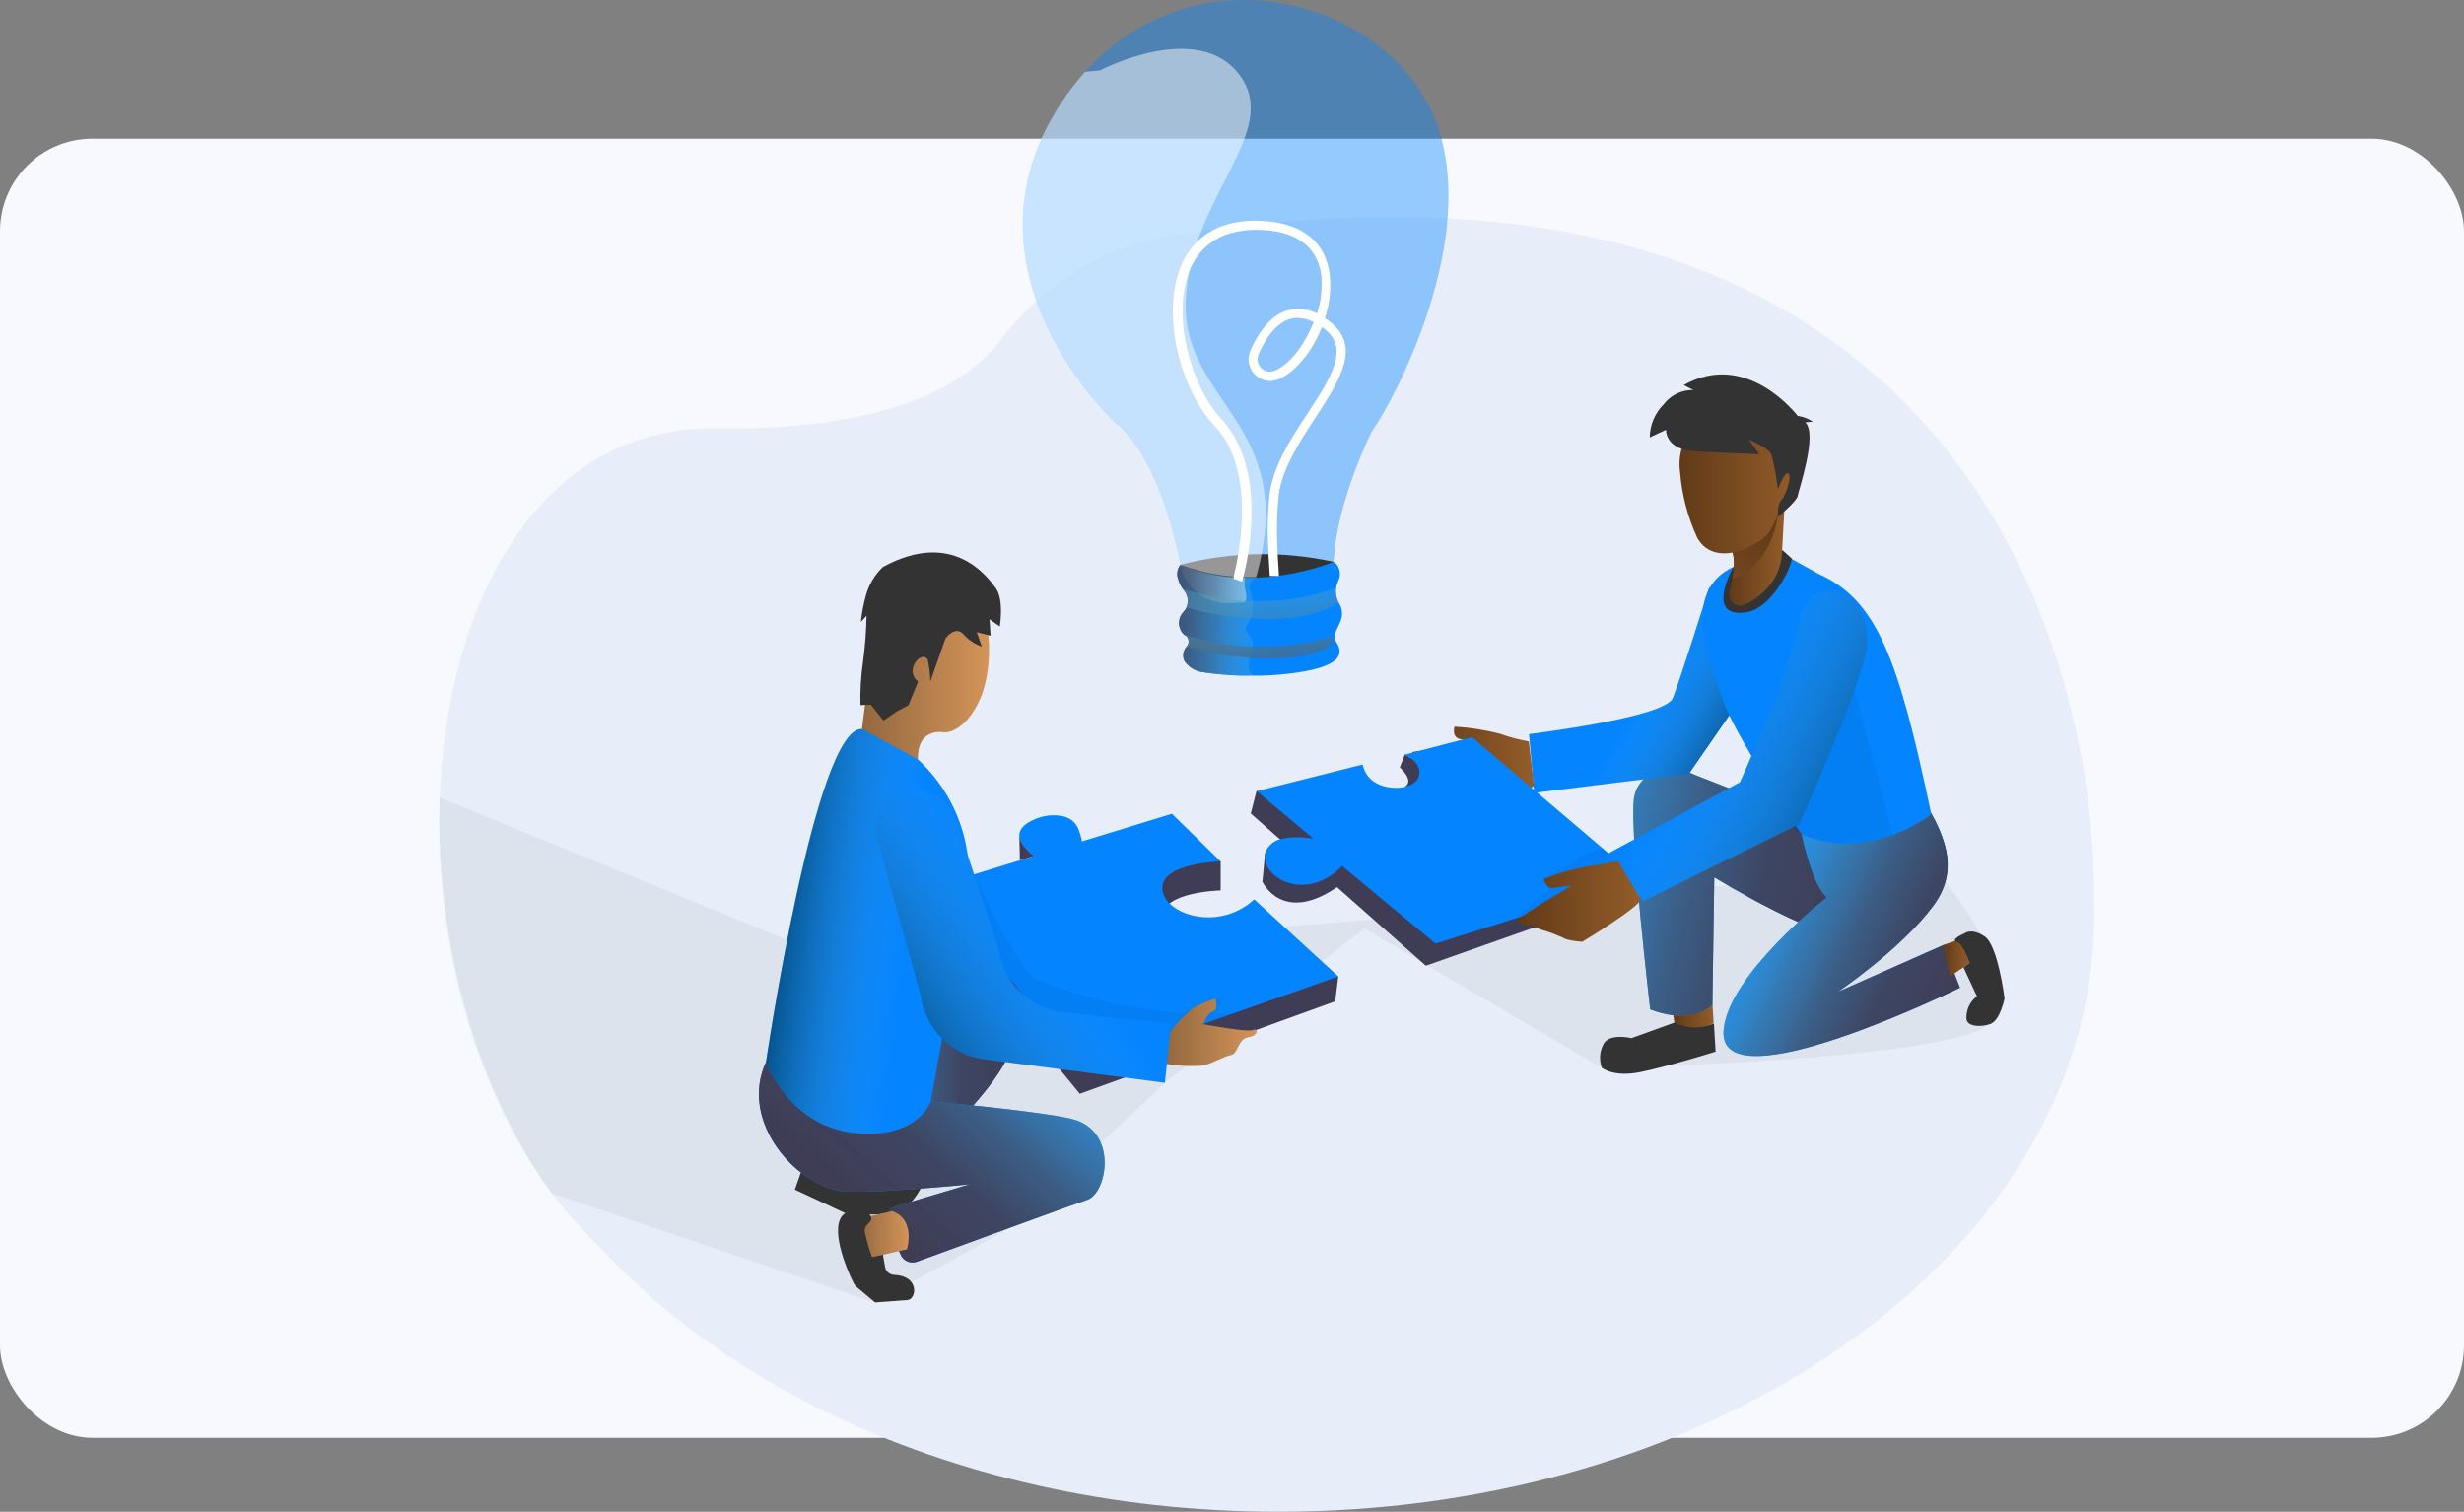 <svg xmlns="http://www.w3.org/2000/svg" width="533" height="327" viewBox="0 0 533 327" fill="none"><rect x="0" y="0" width="533" height="327" fill="#808080" stroke="none"/><rect y="30" width="533" height="281" rx="20" fill="#F7F9FE"></rect><g clip-path="url(#clip0_125_904)"><path d="M453.005 198.139C453.005 205.159 452.23 212.158 450.694 219.009C437.037 280.257 364.237 327 276.5 327C240.304 327 206.654 319.042 178.652 305.4C159.33 295.986 142.692 283.865 129.764 269.772C124.267 264.553 119.43 258.681 115.36 252.285C78.236 194.646 92.156 91.795 154.966 92.652C162.458 92.801 169.952 92.418 177.39 91.504C195.038 89.225 205.742 83.886 212.225 78.098C213.818 76.683 215.268 75.115 216.557 73.418C225.579 61.42 238.882 53.367 253.692 50.939C384.701 29.943 432.409 95.288 447.198 150.346C451.215 165.192 453.153 180.524 452.956 195.903C452.994 196.645 453.005 197.392 453.005 198.139Z" fill="#E8EEF9"></path><path opacity="0.05" d="M189.296 281.745L119.395 258.129C119.395 258.129 93.671 226.203 95.104 172.513L199.128 215.115C199.128 215.115 244.36 202.11 271.307 200.808C298.255 199.506 417.72 186.957 417.72 186.957C417.72 186.957 440.775 213.401 430.521 221.491C420.267 229.581 346.462 230.943 346.462 230.943L295.137 200.846L251.968 234.216L219.076 265.269L189.296 281.745Z" fill="#000405"></path><path d="M303.892 163.192L302.794 165.982C302.794 165.982 306.088 168.899 303.892 170.151C303.892 170.151 315.321 169.442 303.892 163.192Z" fill="#3F3D56"></path><path d="M173.267 253.543L171.939 257.311L182.846 262.413C182.846 262.413 192.969 263.687 196.081 261.018C197.969 259.353 199.349 257.188 200.061 254.773L173.267 253.543Z" fill="#333333"></path><path d="M201.829 218.196C201.829 218.196 214.663 217.971 218.417 222.633C222.172 227.296 208.679 241.103 208.679 241.103L177.56 243.3L201.829 218.196Z" fill="#0484FF"></path><path d="M201.829 218.196C201.829 218.196 214.663 217.971 218.417 222.633C222.172 227.296 208.679 241.103 208.679 241.103L177.56 243.3L201.829 218.196Z" fill="url(#paint0_linear_125_904)"></path><path d="M201.367 238.215C201.367 238.215 228.331 240.648 233.019 242.378C241.879 245.711 239.244 258.167 235.242 259.497C231.899 260.622 206.473 269.932 198.343 272.914C197.669 273.157 196.927 273.133 196.271 272.846C195.614 272.559 195.092 272.031 194.813 271.37L191.997 264.72C191.842 264.356 191.766 263.963 191.774 263.568C191.781 263.172 191.872 262.783 192.041 262.425C192.209 262.067 192.451 261.749 192.751 261.491C193.051 261.234 193.402 261.042 193.781 260.93L209.777 256.168C209.777 256.168 186.03 258.563 181.232 257.497C170.611 255.169 160.137 241.57 165.714 229.696C171.291 217.822 201.367 238.215 201.367 238.215Z" fill="#0484FF"></path><path d="M201.367 238.215C201.367 238.215 228.331 240.648 233.019 242.378C241.879 245.711 239.244 258.167 235.242 259.497C231.899 260.622 206.473 269.932 198.343 272.914C197.669 273.157 196.927 273.133 196.271 272.846C195.614 272.559 195.092 272.031 194.813 271.37L191.997 264.72C191.842 264.356 191.766 263.963 191.774 263.568C191.781 263.172 191.872 262.783 192.041 262.425C192.209 262.067 192.451 261.749 192.751 261.491C193.051 261.234 193.402 261.042 193.781 260.93L209.777 256.168C209.777 256.168 186.03 258.563 181.232 257.497C170.611 255.169 160.137 241.57 165.714 229.696C171.291 217.822 201.367 238.215 201.367 238.215Z" fill="url(#paint1_linear_125_904)"></path><path d="M271.807 171.085L270.561 175.962L276.951 181.624C276.951 181.624 275.123 181.624 273.657 184.48L273.075 190.724C273.075 190.724 277.368 200.017 289.214 191.894L308.427 208.887L351.041 193.871L351.952 188.061L271.807 171.085Z" fill="#3F3D56"></path><path d="M387.336 175.747L366.136 167.416C364.828 166.683 363.362 166.277 361.864 166.233C360.365 166.189 358.878 166.508 357.529 167.163C356.334 167.728 355.317 168.609 354.586 169.71C353.856 170.812 353.44 172.092 353.385 173.413C352.654 181.432 356.969 218.339 356.969 218.339C358.56 218.955 360.218 219.381 361.909 219.607C363.393 219.904 364.923 219.871 366.392 219.511C367.861 219.151 369.234 218.474 370.413 217.526L370.824 189.763C370.824 189.763 394.719 204.531 403.244 203.301C412.785 201.928 428.133 194.096 417.764 175.934C407.394 157.772 387.336 175.747 387.336 175.747Z" fill="#0484FF"></path><path d="M387.336 175.747L366.136 167.416C364.828 166.683 363.362 166.277 361.864 166.233C360.365 166.189 358.878 166.508 357.529 167.163C356.334 167.728 355.317 168.609 354.586 169.71C353.856 170.812 353.44 172.092 353.385 173.413C352.654 181.432 356.969 218.339 356.969 218.339C358.56 218.955 360.218 219.381 361.91 219.607C363.393 219.904 364.923 219.871 366.392 219.511C367.861 219.151 369.234 218.474 370.413 217.526L370.824 189.763C370.824 189.763 394.719 204.531 403.244 203.301C412.785 201.928 428.133 194.096 417.764 175.934C407.394 157.772 387.336 175.747 387.336 175.747Z" fill="url(#paint2_linear_125_904)"></path><path d="M369.77 126.912C369.77 126.912 363.545 146.738 361.866 150.989C360.186 155.24 330.752 158.777 330.752 158.777L331.85 171.502L365.368 167.339L375.446 152.757L369.77 126.912Z" fill="#0484FF"></path><path opacity="0.61" d="M369.77 126.912C369.77 126.912 363.545 146.738 361.866 150.989C360.186 155.24 330.752 158.777 330.752 158.777L331.85 171.502L365.368 167.339L375.446 152.757L369.77 126.912Z" fill="url(#paint3_linear_125_904)"></path><path d="M386.535 120.332L393.358 124.122C406.033 129.784 410.655 142.388 417.747 176.022C417.747 176.022 411.753 189.434 389.686 180.416C389.686 180.416 374.711 158.524 372.24 150.319C369.77 142.114 363.551 127.994 374.985 122.595C386.419 117.196 386.535 120.332 386.535 120.332Z" fill="#0484FF"></path><path opacity="0.05" d="M401.164 149.209L409.475 180.586C409.475 180.586 400.994 185.759 389.658 180.399C378.323 175.039 382.335 169.706 378.68 163.192L389.784 157.151L401.164 149.209Z" fill="#000405"></path><path d="M385.574 118.975C385.135 119.926 384.507 120.778 383.729 121.479C382.952 122.181 382.04 122.717 381.049 123.056C380.058 123.395 379.009 123.529 377.965 123.451C376.921 123.372 375.903 123.083 374.974 122.6C374.974 122.6 368.563 133.788 377.719 132.453C382.571 131.745 386.82 124.517 387.633 120.854L385.574 118.975Z" fill="#333333"></path><path d="M385.986 110.001C385.986 110.128 385.695 115.647 385.47 119.624C385.305 122.7 383.986 125.601 381.775 127.746C380.494 129.078 378.955 130.134 377.252 130.849C376.841 131.002 376.396 131.039 375.966 130.954C375.536 130.87 375.138 130.668 374.815 130.372C374.491 130.073 374.255 129.692 374.133 129.268C374.011 128.845 374.008 128.397 374.123 127.972C374.343 127.142 374.562 126.187 374.738 125.187C375.1 123.111 375.287 120.865 374.7 119.278C374.683 119.218 374.663 119.159 374.639 119.102C374.31 118.283 374.639 117.388 375.413 116.488C376.478 115.224 378.345 113.945 380.211 112.863C382.081 111.801 384.009 110.846 385.986 110.001Z" fill="url(#paint4_linear_125_904)"></path><path d="M375.962 124.764C375.581 124.956 375.177 125.098 374.76 125.187C375.122 123.111 375.309 120.865 374.722 119.278L375.435 116.488L375.984 114.412L380.255 112.863L384.575 111.297C383.499 118.975 379.399 123.155 375.962 124.764Z" fill="url(#paint5_linear_125_904)"></path><path d="M374.87 88.132C373.181 88.23 371.531 88.676 370.023 89.442C368.515 90.209 367.182 91.279 366.107 92.585C365.032 93.891 364.238 95.406 363.775 97.033C363.313 98.661 363.192 100.367 363.419 102.043C363.804 107.028 365.083 111.902 367.196 116.433C371.197 123.265 381.298 117.641 382.895 114.829C384.493 112.017 390.531 99.292 388 95.672C386.343 93.212 381.424 87.874 374.87 88.132Z" fill="url(#paint6_linear_125_904)"></path><path d="M364.21 83.299L366.285 84.364C365.046 84.335 363.819 84.602 362.704 85.141C361.589 85.681 360.619 86.478 359.873 87.467C357.976 89.363 356.897 91.925 356.865 94.607L360.394 92.959C360.394 92.959 360.125 97.309 366.801 97.644C373.476 97.979 380.551 98.248 380.551 98.248L378.301 95.107C378.301 95.107 382.445 96.754 383.175 98.314C383.83 100.776 384.3 103.284 384.581 105.816C384.581 105.816 386.227 101.522 386.925 102.461C387.622 103.4 386.2 107.294 385.327 108.145C384.454 108.996 384.603 111.561 384.52 111.77C384.438 111.978 388.67 108.475 388.857 107.272C389.043 106.069 393.248 93.882 390.504 91.345L392.15 91.224C391.164 90.553 390.038 90.117 388.857 89.95C388.857 89.95 377.938 75.511 364.21 83.299Z" fill="#333333"></path><path d="M330.713 160.37C328.601 159.999 326.524 159.448 324.505 158.722C321.27 157.882 317.961 157.366 314.624 157.179C314.624 157.179 313.982 159.375 315.722 159.826C317.462 160.276 319.455 161.012 319.455 161.012L312.198 161.743L305.479 162.66C305.479 162.66 306.121 164.857 307.927 164.857C308.451 165.802 309.154 166.635 309.997 167.312C311.274 168.468 312.46 169.722 313.543 171.063C314.454 171.783 315.426 172.424 316.447 172.979C316.82 172.979 330.966 171.332 331.817 169.981L330.713 160.37Z" fill="url(#paint7_linear_125_904)"></path><path d="M389.724 180.416C389.724 180.416 391.92 191.35 395.175 194.102C395.175 194.102 373.832 210.765 372.839 222.82C371.45 239.483 423.967 213.643 423.967 213.643L420.333 204.438L397.563 214.538C397.563 214.538 411.418 205.169 418.302 195.794C423.714 188.357 420.772 181.514 417.753 176.198C417.72 176.022 404.65 186.83 389.724 180.416Z" fill="#0484FF"></path><path d="M389.724 180.416C389.724 180.416 391.92 191.35 395.175 194.102C395.175 194.102 373.832 210.765 372.839 222.82C371.45 239.483 423.967 213.643 423.967 213.643L420.333 204.438L397.563 214.538C397.563 214.538 411.418 205.169 418.302 195.794C423.714 188.357 420.772 181.514 417.753 176.198C417.72 176.022 404.65 186.83 389.724 180.416Z" fill="url(#paint8_linear_125_904)"></path><path d="M420.272 204.433L424.214 203.076L426.163 208.244L421.809 211.221L420.272 204.433Z" fill="url(#paint9_linear_125_904)"></path><path d="M362.321 221.881L361.948 219.591C363.432 219.831 364.95 219.77 366.41 219.413C367.871 219.055 369.245 218.408 370.451 217.509L370.681 221.261C369.442 222.034 368.034 222.494 366.578 222.602C365.121 222.711 363.661 222.463 362.321 221.881Z" fill="url(#paint10_linear_125_904)"></path><path d="M362.239 221.178L352.907 224.55C352.907 224.55 347.719 223.282 346.682 226.198C346.002 227.694 345.935 229.398 346.495 230.943C346.495 230.943 348.944 233.14 355.042 231.86C361.141 230.581 371.115 227.467 371.115 227.467L370.742 221.365C369.402 221.976 367.941 222.277 366.469 222.244C364.997 222.212 363.551 221.848 362.239 221.178ZM424.96 201.89C424.96 201.89 422.616 202.851 422.885 203.472C423.154 204.092 423.983 202.725 426.08 208.266L424.735 209.249L427.634 215.494C426.865 216.073 426.256 216.836 425.861 217.714C425.467 218.591 425.301 219.554 425.377 220.514C425.668 222.035 428.364 222.244 430.521 221.497C432.678 220.75 433.612 215.955 433.612 215.955C433.612 215.955 432.201 204.46 429.297 202.543C426.393 200.627 424.96 201.89 424.96 201.89Z" fill="#333333"></path><path d="M354.587 190.208L310.529 204.098L290.328 187.314C282.176 195.64 272.389 189.395 273.734 184.518C275.079 179.641 284.109 181.415 284.109 181.415L271.867 171.128L294.769 165.362C294.912 166.169 295.867 170.085 301.428 170.398C307.647 170.755 309.058 165.691 303.892 163.214L318.412 159.447L354.587 190.208Z" fill="#0484FF"></path><path opacity="0.05" d="M342.817 184.754C342.517 184.836 342.232 184.97 341.978 185.15C341.743 185.376 341.533 185.626 341.352 185.897C340.539 186.907 339.216 187.308 338.014 187.786C336.656 188.323 335.366 189.02 334.172 189.862C333.992 189.964 333.851 190.122 333.771 190.312C333.59 190.9 334.501 191.191 334.808 191.724C334.899 191.924 334.93 192.147 334.897 192.364C334.863 192.581 334.768 192.784 334.622 192.949C334.326 193.272 333.974 193.54 333.584 193.739C331.493 195.016 329.667 196.683 328.205 198.649C334.846 195.193 341.769 192.308 348.9 190.027C349.455 189.889 349.977 189.639 350.431 189.291C350.657 189.114 350.823 188.873 350.906 188.598C350.99 188.324 350.987 188.031 350.898 187.759C350.777 187.489 351.2 187.418 350.98 187.209C349.91 186.254 348.109 184.656 346.676 183.486C346.698 183.497 343.943 184.381 342.817 184.754Z" fill="#000405"></path><path d="M401.356 130.059C400.574 129.137 399.559 128.442 398.417 128.045C397.276 127.648 396.049 127.565 394.864 127.803C393.679 128.041 392.579 128.593 391.679 129.4C390.779 130.207 390.112 131.24 389.746 132.393C389.351 133.661 388.934 135.183 388.522 137.056C386.326 147.177 376.385 169.19 376.385 169.19L347.516 184.793L355.416 194.915L389.203 178.252C389.203 178.252 404.178 145.156 403.909 138.846C404.007 135.721 403.114 132.644 401.356 130.059Z" fill="#0484FF"></path><path opacity="0.61" d="M401.356 130.059C400.574 129.137 399.559 128.442 398.417 128.045C397.276 127.648 396.049 127.565 394.864 127.803C393.679 128.041 392.579 128.593 391.679 129.4C390.779 130.207 390.112 131.24 389.746 132.393C389.351 133.661 388.934 135.183 388.522 137.056C386.326 147.177 376.385 169.19 376.385 169.19L347.516 184.793L355.416 194.915L389.203 178.252C389.203 178.252 404.178 145.156 403.909 138.846C404.007 135.721 403.114 132.644 401.356 130.059Z" fill="url(#paint11_linear_125_904)"></path><path d="M349.981 186.21C347.895 186.771 345.765 187.153 343.613 187.352C340.323 187.949 337.1 188.869 333.991 190.098C333.991 190.098 334.32 192.35 336.066 192.037C337.811 191.724 339.941 191.581 339.941 191.581L333.722 195.31L327.996 198.974C327.996 198.974 329.489 200.704 331.125 199.929C332.002 200.569 332.996 201.03 334.051 201.286C335.687 201.795 337.282 202.428 338.821 203.18C339.951 203.453 341.103 203.627 342.263 203.702C342.598 203.554 354.856 196.057 354.938 194.497L349.981 186.21Z" fill="url(#paint12_linear_125_904)"></path><path d="M253.511 182.19L264.051 186.353V192.603C264.051 192.603 251.425 192.872 251.425 198.347C251.425 203.823 263.331 208.118 271.313 200.808L289.483 211.243L288.824 216.592L233.579 236.589L201.927 197.952V191.707L253.511 182.19Z" fill="#3F3D56"></path><path d="M253.511 176.022L264.051 186.331C264.051 186.331 251.425 186.605 251.425 192.081C251.425 197.557 263.331 201.851 271.313 194.536L289.483 211.199L234.161 230.718L201.927 191.812L223.643 185.166C223.643 185.166 216.738 180.52 223.374 177.417C224.601 176.815 225.931 176.455 227.294 176.357C232.503 176.148 233.332 178.834 234.018 181.772V182.003L253.511 176.022Z" fill="#0484FF"></path><path opacity="0.05" d="M210.705 189.126C210.705 189.126 219.488 208.228 223.665 211.397C225.993 213.165 242.082 218.416 255.745 219.157C257.024 219.228 261.02 215.521 262.909 216.01C265.653 216.729 262.409 219.195 263.046 219.228C271.28 219.618 275.842 216.01 275.842 216.01L232.476 231.673L203.42 189.988L210.705 189.126Z" fill="#000405"></path><path d="M253.017 223.32C254.488 221.394 256.171 219.641 258.034 218.092C259.558 217.181 261.198 216.481 262.909 216.01C262.909 216.01 263.677 218.344 262.36 218.784C261.042 219.223 260.285 221.53 260.285 221.53C260.285 221.53 269.869 223.364 271.028 222.798C272.186 222.233 272.296 224.028 270.034 224.363C267.772 224.699 267.838 227.944 266.301 228.208C264.764 228.472 262.486 229.938 260.224 230.482C257.603 230.708 254.964 230.586 252.375 230.119L253.017 223.32Z" fill="url(#paint13_linear_125_904)"></path><path d="M209.042 195.601C210.284 188.838 209.459 181.858 206.672 175.572C203.886 169.286 199.269 163.988 193.424 160.369C191.343 158.943 188.958 158.023 186.458 157.684C176.418 157.102 165.714 229.685 165.714 229.685C165.714 229.685 170.55 243.745 185.19 245.096C198.716 246.348 201.351 238.204 201.351 238.204L209.042 195.601Z" fill="#0484FF"></path><path opacity="0.61" d="M209.042 195.601C210.284 188.838 209.459 181.858 206.672 175.572C203.886 169.286 199.269 163.988 193.424 160.369C191.343 158.943 188.958 158.023 186.458 157.684C176.418 157.102 165.714 229.685 165.714 229.685C165.714 229.685 170.55 243.745 185.19 245.096C198.716 246.348 201.351 238.204 201.351 238.204L209.042 195.601Z" fill="url(#paint14_linear_125_904)"></path><path d="M186.458 157.673C186.458 157.673 187.929 146.722 188.533 139.598C189.137 132.475 191.476 122.935 203.426 124.182C215.376 125.429 215.371 143.514 212.05 151.093C208.729 158.672 204.315 158.425 204.315 158.425C204.315 158.425 198.365 157.113 198.568 164.28L186.458 157.673Z" fill="url(#paint15_linear_125_904)"></path><path d="M190.976 122.644C189.235 124.314 187.974 126.422 187.326 128.746C186.788 130.631 186.42 132.561 186.228 134.513L187.452 133.184C187.383 136.527 187.126 139.864 186.683 143.179C186.231 146.27 186.048 149.394 186.134 152.516L188.358 152.411L191.102 155.849L194.193 153.762L196.515 152.538L198.59 147.43C198.084 147.059 197.714 146.534 197.535 145.933C197.355 145.332 197.377 144.689 197.596 144.102C198.365 142.02 200.248 141.537 200.687 142.767C201.023 144.3 201.207 145.862 201.236 147.43L204.529 138.093C204.529 138.093 206.604 135.194 208.41 137.198C209.492 138.406 210.861 139.322 212.39 139.862L211.292 136.737L214.278 137.506L214.048 133.947L216.271 135.507C216.271 135.507 217.265 129.74 215.376 127.175C213.488 124.61 206.039 114.417 190.976 122.644Z" fill="#333333"></path><path d="M253.324 221.469L228.875 218.822C225.57 218.187 222.548 216.531 220.233 214.088C217.918 211.645 216.427 208.537 215.969 205.202L206.928 177.604C206.382 175.872 205.361 174.328 203.983 173.146C202.604 171.965 200.922 171.194 199.128 170.92C197.712 170.708 196.266 170.859 194.925 171.359C193.583 171.858 192.391 172.69 191.458 173.777C190.526 174.863 189.884 176.169 189.593 177.571C189.303 178.973 189.372 180.426 189.796 181.794L199.128 215.115C199.568 218.773 201.25 222.169 203.893 224.735C206.536 227.302 209.979 228.882 213.647 229.213L251.979 234.216L253.324 221.469Z" fill="#0484FF"></path><path opacity="0.61" d="M253.324 221.469L228.875 218.822C225.57 218.187 222.548 216.531 220.233 214.088C217.918 211.645 216.427 208.537 215.969 205.202L206.928 177.604C206.382 175.872 205.361 174.328 203.983 173.146C202.604 171.965 200.922 171.194 199.128 170.92C197.712 170.708 196.266 170.859 194.925 171.359C193.583 171.858 192.391 172.69 191.458 173.777C190.526 174.863 189.884 176.169 189.593 177.571C189.303 178.973 189.372 180.426 189.796 181.794L199.128 215.115C199.568 218.773 201.25 222.169 203.893 224.735C206.536 227.302 209.979 228.882 213.647 229.213L251.979 234.216L253.324 221.469Z" fill="url(#paint16_linear_125_904)"></path><path d="M192.969 261.973L185.772 263.621L188.654 271.953L196.185 270.212C196.185 270.212 198.178 263.769 192.969 261.973Z" fill="url(#paint17_linear_125_904)"></path><path d="M182.846 262.413C182.846 262.413 187.556 261.413 188.336 263.017C189.115 264.621 186.612 264.516 187.112 266.79C187.53 268.519 188.049 270.223 188.665 271.892L190.987 271.37L191.465 274.117C191.566 274.589 191.829 275.012 192.207 275.312C192.586 275.613 193.057 275.772 193.54 275.764C198.974 276.077 198.249 281.009 196.339 281.196L189.307 281.718L185.596 278.615C185.152 278.305 184.8 277.88 184.581 277.384C183.203 274.721 179.037 264.807 182.846 262.413Z" fill="#333333"></path><path opacity="0.4" d="M297.234 92.569C296.874 93.09 296.562 93.641 296.301 94.217C294.725 97.589 289.395 109.65 288.615 120.101C288.461 122.645 287.378 125.042 285.572 126.839C283.767 128.637 281.365 129.708 278.822 129.85L269.304 130.399L266.191 130.564C263.691 130.712 261.222 129.95 259.239 128.418C257.257 126.887 255.895 124.69 255.405 122.232C253.456 112.61 249.306 97.908 241.242 91.411C241.242 91.411 205.688 58.837 229.396 22.512C230.99 20.058 232.772 17.731 234.726 15.554C259.61 -12.006 300.681 0.549 310.551 26.148C320.421 51.747 301.159 87.05 297.234 92.569Z" fill="#0484FF"></path><path d="M289.977 134.348C289.148 136.429 288.193 137.429 289.022 138.807C289.851 140.186 292.238 143.893 280.123 145.541C277.614 145.887 275.086 146.089 272.554 146.145H268.59L266.268 146.041C263.617 145.876 261.476 145.607 260.049 145.376C259.273 145.262 258.53 144.986 257.868 144.566C257.206 144.146 256.64 143.591 256.206 142.938C255.994 142.446 255.923 141.905 256 141.376C256.078 140.846 256.301 140.349 256.645 139.939C256.843 139.755 256.991 139.523 257.076 139.266C257.16 139.009 257.178 138.735 257.128 138.469C257.079 138.204 256.962 137.955 256.791 137.746C256.619 137.537 256.397 137.375 256.146 137.275C255.491 136.659 255.102 135.811 255.063 134.912C255.024 134.013 255.338 133.135 255.937 132.464C256.236 132.158 256.482 131.806 256.667 131.421C256.927 130.827 257.019 130.173 256.935 129.531C256.851 128.888 256.593 128.281 256.19 127.774L255.855 127.362C255.393 126.737 255.055 126.028 254.861 125.275C254.659 124.758 254.599 124.196 254.687 123.647C254.775 123.099 255.008 122.584 255.361 122.155C255.851 124.611 257.212 126.807 259.194 128.338C261.175 129.868 263.643 130.629 266.142 130.481L269.254 130.295C269.341 130.173 269.411 130.04 269.463 129.899C270.012 128.57 268.777 127.027 269.403 124.956L271.741 124.852C277.491 124.508 283.169 123.4 288.626 121.557C289.223 122.05 289.63 122.734 289.781 123.494C289.932 124.253 289.817 125.041 289.455 125.725C289.24 126.186 289.094 126.677 289.022 127.181C288.879 128.236 289.059 129.31 289.538 130.262C289.592 130.378 289.654 130.49 289.724 130.597C290.057 131.159 290.253 131.791 290.297 132.442C290.34 133.094 290.231 133.746 289.977 134.348Z" fill="#0484FF"></path><path d="M255.383 122.144C266.242 119.329 277.612 119.122 288.566 121.54C288.566 121.54 270.583 128.911 255.383 122.144Z" fill="#333333"></path><path d="M271.307 145.947C270.404 146.125 269.482 146.188 268.563 146.134L266.235 146.03C263.584 145.865 261.449 145.596 260.016 145.365C259.24 145.252 258.497 144.976 257.835 144.556C257.173 144.136 256.606 143.58 256.173 142.927C255.96 142.436 255.887 141.895 255.964 141.365C256.04 140.836 256.263 140.338 256.607 139.928C256.804 139.743 256.952 139.511 257.036 139.254C257.121 138.996 257.139 138.722 257.09 138.456C257.04 138.19 256.924 137.942 256.752 137.733C256.58 137.525 256.359 137.364 256.107 137.264C255.452 136.648 255.064 135.799 255.026 134.9C254.988 134.001 255.303 133.123 255.904 132.453C256.516 131.84 256.88 131.023 256.925 130.158C256.971 129.293 256.695 128.442 256.151 127.768C255.541 127.049 255.102 126.2 254.867 125.286C254.665 124.769 254.605 124.207 254.692 123.659C254.779 123.111 255.01 122.596 255.361 122.166C260.564 124.16 266.12 125.066 271.686 124.83L271.955 124.956C271.955 124.956 269.88 125.747 270.418 127.56C270.956 129.372 271.747 132.64 269.963 134.765C268.179 136.891 271.609 137.473 270.962 139.867V140.098C270.699 140.812 270.497 141.547 270.358 142.295C269.985 144.179 270.16 145.782 271.307 145.947Z" fill="url(#paint18_linear_125_904)"></path><path opacity="0.49" d="M271.725 124.808C266.153 125.05 260.59 124.143 255.383 122.144C253.451 112.583 249.301 97.88 241.237 91.389C241.237 91.389 205.682 58.815 229.391 22.49C230.984 20.036 232.766 17.709 234.721 15.532L237.916 15.241C237.916 15.241 259.181 4.031 268.2 16.301C277.22 28.57 257.535 42.438 256.503 64.845C255.471 87.253 281.101 91.4 271.725 124.808Z" fill="white"></path><path d="M287.177 140.115C285.64 141.114 280.123 142.992 270.292 142.311C265.683 141.945 261.121 141.136 256.667 139.895C256.865 139.711 257.013 139.479 257.098 139.222C257.182 138.965 257.2 138.691 257.15 138.425C257.101 138.16 256.984 137.911 256.813 137.702C256.641 137.493 256.419 137.331 256.168 137.231C260.942 138.869 265.943 139.748 270.989 139.834C276.654 139.993 282.31 139.291 287.765 137.753C287.765 137.753 289.477 138.615 287.177 140.115Z" fill="url(#paint19_linear_125_904)"></path><path d="M289.521 130.284C287.677 131.827 280.705 134.677 270.627 133.7C265.894 133.528 261.203 132.751 256.667 131.388C256.927 130.795 257.019 130.142 256.935 129.5C256.851 128.859 256.593 128.252 256.19 127.746L255.855 127.329C256.519 127.582 257.639 127.933 259.149 128.329C262.55 129.19 266.023 129.741 269.523 129.976H271.137C277.233 130.222 283.316 129.259 289.038 127.142C288.871 128.214 289.04 129.312 289.521 130.284Z" fill="url(#paint20_linear_125_904)"></path><path d="M220.492 180.586L220.619 186.078L223.665 185.139C223.665 185.139 220.492 182.937 220.492 180.586Z" fill="#3F3D56"></path><path d="M287.271 69.272L286.606 68.822C287.607 65.793 287.961 62.588 287.644 59.414C286.853 52.691 282.111 48.589 274.305 47.88C262.338 46.743 257.601 52.922 255.844 56.7C250.772 67.262 255.361 84.364 262.673 92.037C271.686 101.45 268.206 119.201 266.932 124.44C266.891 124.569 266.864 124.701 266.85 124.836V125.187L268.689 125.813L268.821 125.297C269.91 121.103 270.544 116.803 270.709 112.473C271.033 103.136 268.799 95.585 264.226 90.642C257.474 83.562 253.088 67.218 257.749 57.546C260.576 51.752 266.279 49.083 274.255 49.824C282.934 50.648 285.333 55.63 285.816 59.644C286.06 62.396 285.752 65.169 284.91 67.8C282.972 66.822 280.748 66.572 278.641 67.097C274.53 68.228 271.933 72.49 270.479 75.851C270.115 76.687 270.003 77.611 270.156 78.509C270.309 79.407 270.721 80.242 271.34 80.91C271.946 81.562 272.727 82.027 273.589 82.248C274.451 82.469 275.359 82.437 276.204 82.156C279.909 80.844 283.774 76.296 285.948 70.749L286.162 70.897C292.2 75.148 287.891 81.701 282.934 89.296C279.404 94.618 275.024 101.241 274.552 107.766C274.003 113.61 274.255 118.229 274.651 124.111L274.678 124.577H276.654L276.627 124.028C276.242 118.157 276.012 113.593 276.528 107.914C276.951 101.939 280.985 95.793 284.542 90.34L284.702 90.093C289.867 82.167 294.742 74.643 287.271 69.272ZM275.501 80.256C275.024 80.42 274.509 80.439 274.02 80.311C273.532 80.183 273.093 79.914 272.757 79.537C272.395 79.152 272.155 78.668 272.068 78.148C271.98 77.627 272.048 77.092 272.263 76.609C273.306 74.187 275.589 69.964 279.141 68.975C279.649 68.837 280.173 68.766 280.7 68.767C281.912 68.808 283.1 69.115 284.18 69.667C282.111 74.901 278.592 79.224 275.501 80.267V80.256Z" fill="white"></path></g><defs><linearGradient id="paint0_linear_125_904" x1="177.56" y1="230.756" x2="219.076" y2="230.756" gradientUnits="userSpaceOnUse"><stop stop-color="#68E1FD" stop-opacity="0"></stop><stop offset="0.02" stop-color="#66DAF6" stop-opacity="0.04"></stop><stop offset="0.18" stop-color="#58A1BC" stop-opacity="0.39"></stop><stop offset="0.35" stop-color="#4D758F" stop-opacity="0.66"></stop><stop offset="0.53" stop-color="#45566F" stop-opacity="0.85"></stop><stop offset="0.73" stop-color="#40435C" stop-opacity="0.96"></stop><stop offset="0.99" stop-color="#3F3D56"></stop></linearGradient><linearGradient id="paint1_linear_125_904" x1="235.369" y1="204.828" x2="186.447" y2="260.708" gradientUnits="userSpaceOnUse"><stop offset="0.11" stop-color="#68E1FD" stop-opacity="0"></stop><stop offset="0.13" stop-color="#66DAF6" stop-opacity="0.04"></stop><stop offset="0.27" stop-color="#58A1BC" stop-opacity="0.39"></stop><stop offset="0.42" stop-color="#4D758F" stop-opacity="0.66"></stop><stop offset="0.58" stop-color="#45566F" stop-opacity="0.85"></stop><stop offset="0.76" stop-color="#40435C" stop-opacity="0.96"></stop><stop offset="0.99" stop-color="#3F3D56"></stop></linearGradient><linearGradient id="paint2_linear_125_904" x1="323.259" y1="179.674" x2="402.096" y2="197.841" gradientUnits="userSpaceOnUse"><stop stop-color="#68E1FD" stop-opacity="0"></stop><stop offset="0.02" stop-color="#66DAF6" stop-opacity="0.04"></stop><stop offset="0.18" stop-color="#58A1BC" stop-opacity="0.39"></stop><stop offset="0.35" stop-color="#4D758F" stop-opacity="0.66"></stop><stop offset="0.53" stop-color="#45566F" stop-opacity="0.85"></stop><stop offset="0.73" stop-color="#40435C" stop-opacity="0.96"></stop><stop offset="0.99" stop-color="#3F3D56"></stop></linearGradient><linearGradient id="paint3_linear_125_904" x1="387.084" y1="170.338" x2="353.947" y2="151.058" gradientUnits="userSpaceOnUse"><stop offset="0.36" stop-color="#00272E"></stop><stop offset="1" stop-color="#69B9EB" stop-opacity="0"></stop></linearGradient><linearGradient id="paint4_linear_125_904" x1="374.063" y1="120.502" x2="386.008" y2="120.502" gradientUnits="userSpaceOnUse"><stop stop-color="#603A18"></stop><stop offset="1" stop-color="#945C29"></stop></linearGradient><linearGradient id="paint5_linear_125_904" x1="381.907" y1="111.836" x2="360.829" y2="146.888" gradientUnits="userSpaceOnUse"><stop stop-color="#603A18"></stop><stop offset="1" stop-color="#945C29"></stop></linearGradient><linearGradient id="paint6_linear_125_904" x1="363.309" y1="103.916" x2="388.61" y2="103.916" gradientUnits="userSpaceOnUse"><stop stop-color="#603A18"></stop><stop offset="1" stop-color="#945C29"></stop></linearGradient><linearGradient id="paint7_linear_125_904" x1="305.451" y1="165.065" x2="331.773" y2="165.065" gradientUnits="userSpaceOnUse"><stop stop-color="#603A18"></stop><stop offset="1" stop-color="#945C29"></stop></linearGradient><linearGradient id="paint8_linear_125_904" x1="373.552" y1="190.895" x2="423.877" y2="214.925" gradientUnits="userSpaceOnUse"><stop stop-color="#68E1FD" stop-opacity="0"></stop><stop offset="0.02" stop-color="#66DAF6" stop-opacity="0.04"></stop><stop offset="0.18" stop-color="#58A1BC" stop-opacity="0.39"></stop><stop offset="0.35" stop-color="#4D758F" stop-opacity="0.66"></stop><stop offset="0.53" stop-color="#45566F" stop-opacity="0.85"></stop><stop offset="0.73" stop-color="#40435C" stop-opacity="0.96"></stop><stop offset="0.99" stop-color="#3F3D56"></stop></linearGradient><linearGradient id="paint9_linear_125_904" x1="420.272" y1="207.151" x2="426.163" y2="207.151" gradientUnits="userSpaceOnUse"><stop stop-color="#603A18"></stop><stop offset="1" stop-color="#945C29"></stop></linearGradient><linearGradient id="paint10_linear_125_904" x1="361.948" y1="220.091" x2="370.681" y2="220.091" gradientUnits="userSpaceOnUse"><stop stop-color="#603A18"></stop><stop offset="1" stop-color="#945C29"></stop></linearGradient><linearGradient id="paint11_linear_125_904" x1="426.437" y1="187.078" x2="365.624" y2="155.638" gradientUnits="userSpaceOnUse"><stop offset="0.36" stop-color="#00272E"></stop><stop offset="1" stop-color="#69B9EB" stop-opacity="0"></stop></linearGradient><linearGradient id="paint12_linear_125_904" x1="327.996" y1="194.964" x2="354.938" y2="194.964" gradientUnits="userSpaceOnUse"><stop stop-color="#603A18"></stop><stop offset="1" stop-color="#945C29"></stop></linearGradient><linearGradient id="paint13_linear_125_904" x1="252.375" y1="223.315" x2="271.829" y2="223.315" gradientUnits="userSpaceOnUse"><stop stop-color="#94683F"></stop><stop offset="1" stop-color="#D39459"></stop></linearGradient><linearGradient id="paint14_linear_125_904" x1="151.271" y1="197.221" x2="196.559" y2="202.67" gradientUnits="userSpaceOnUse"><stop offset="0.36" stop-color="#00272E"></stop><stop offset="1" stop-color="#69B9EB" stop-opacity="0"></stop></linearGradient><linearGradient id="paint15_linear_125_904" x1="186.458" y1="144.162" x2="213.949" y2="144.162" gradientUnits="userSpaceOnUse"><stop stop-color="#94683F"></stop><stop offset="1" stop-color="#D39459"></stop></linearGradient><linearGradient id="paint16_linear_125_904" x1="171.308" y1="239.115" x2="228.075" y2="199.428" gradientUnits="userSpaceOnUse"><stop offset="0.36" stop-color="#00272E"></stop><stop offset="1" stop-color="#69B9EB" stop-opacity="0"></stop></linearGradient><linearGradient id="paint17_linear_125_904" x1="185.772" y1="266.977" x2="196.559" y2="266.977" gradientUnits="userSpaceOnUse"><stop stop-color="#94683F"></stop><stop offset="1" stop-color="#D39459"></stop></linearGradient><linearGradient id="paint18_linear_125_904" x1="274.634" y1="134.611" x2="241.456" y2="133.404" gradientUnits="userSpaceOnUse"><stop stop-color="#68E1FD" stop-opacity="0"></stop><stop offset="0.02" stop-color="#66DAF6" stop-opacity="0.04"></stop><stop offset="0.18" stop-color="#58A1BC" stop-opacity="0.39"></stop><stop offset="0.35" stop-color="#4D758F" stop-opacity="0.66"></stop><stop offset="0.53" stop-color="#45566F" stop-opacity="0.85"></stop><stop offset="0.73" stop-color="#40435C" stop-opacity="0.96"></stop><stop offset="0.99" stop-color="#3F3D56"></stop></linearGradient><linearGradient id="paint19_linear_125_904" x1="271.038" y1="119.536" x2="274.769" y2="174.358" gradientUnits="userSpaceOnUse"><stop stop-color="#68E1FD" stop-opacity="0"></stop><stop offset="0.02" stop-color="#66DAF6" stop-opacity="0.04"></stop><stop offset="0.18" stop-color="#58A1BC" stop-opacity="0.39"></stop><stop offset="0.35" stop-color="#4D758F" stop-opacity="0.66"></stop><stop offset="0.53" stop-color="#45566F" stop-opacity="0.85"></stop><stop offset="0.73" stop-color="#40435C" stop-opacity="0.96"></stop><stop offset="0.99" stop-color="#3F3D56"></stop></linearGradient><linearGradient id="paint20_linear_125_904" x1="272.054" y1="119.47" x2="275.785" y2="174.286" gradientUnits="userSpaceOnUse"><stop stop-color="#68E1FD" stop-opacity="0"></stop><stop offset="0.02" stop-color="#66DAF6" stop-opacity="0.04"></stop><stop offset="0.18" stop-color="#58A1BC" stop-opacity="0.39"></stop><stop offset="0.35" stop-color="#4D758F" stop-opacity="0.66"></stop><stop offset="0.53" stop-color="#45566F" stop-opacity="0.85"></stop><stop offset="0.73" stop-color="#40435C" stop-opacity="0.96"></stop><stop offset="0.99" stop-color="#3F3D56"></stop></linearGradient><clipPath id="clip0_125_904"><rect width="358" height="327" fill="white" transform="translate(95)"></rect></clipPath></defs></svg>